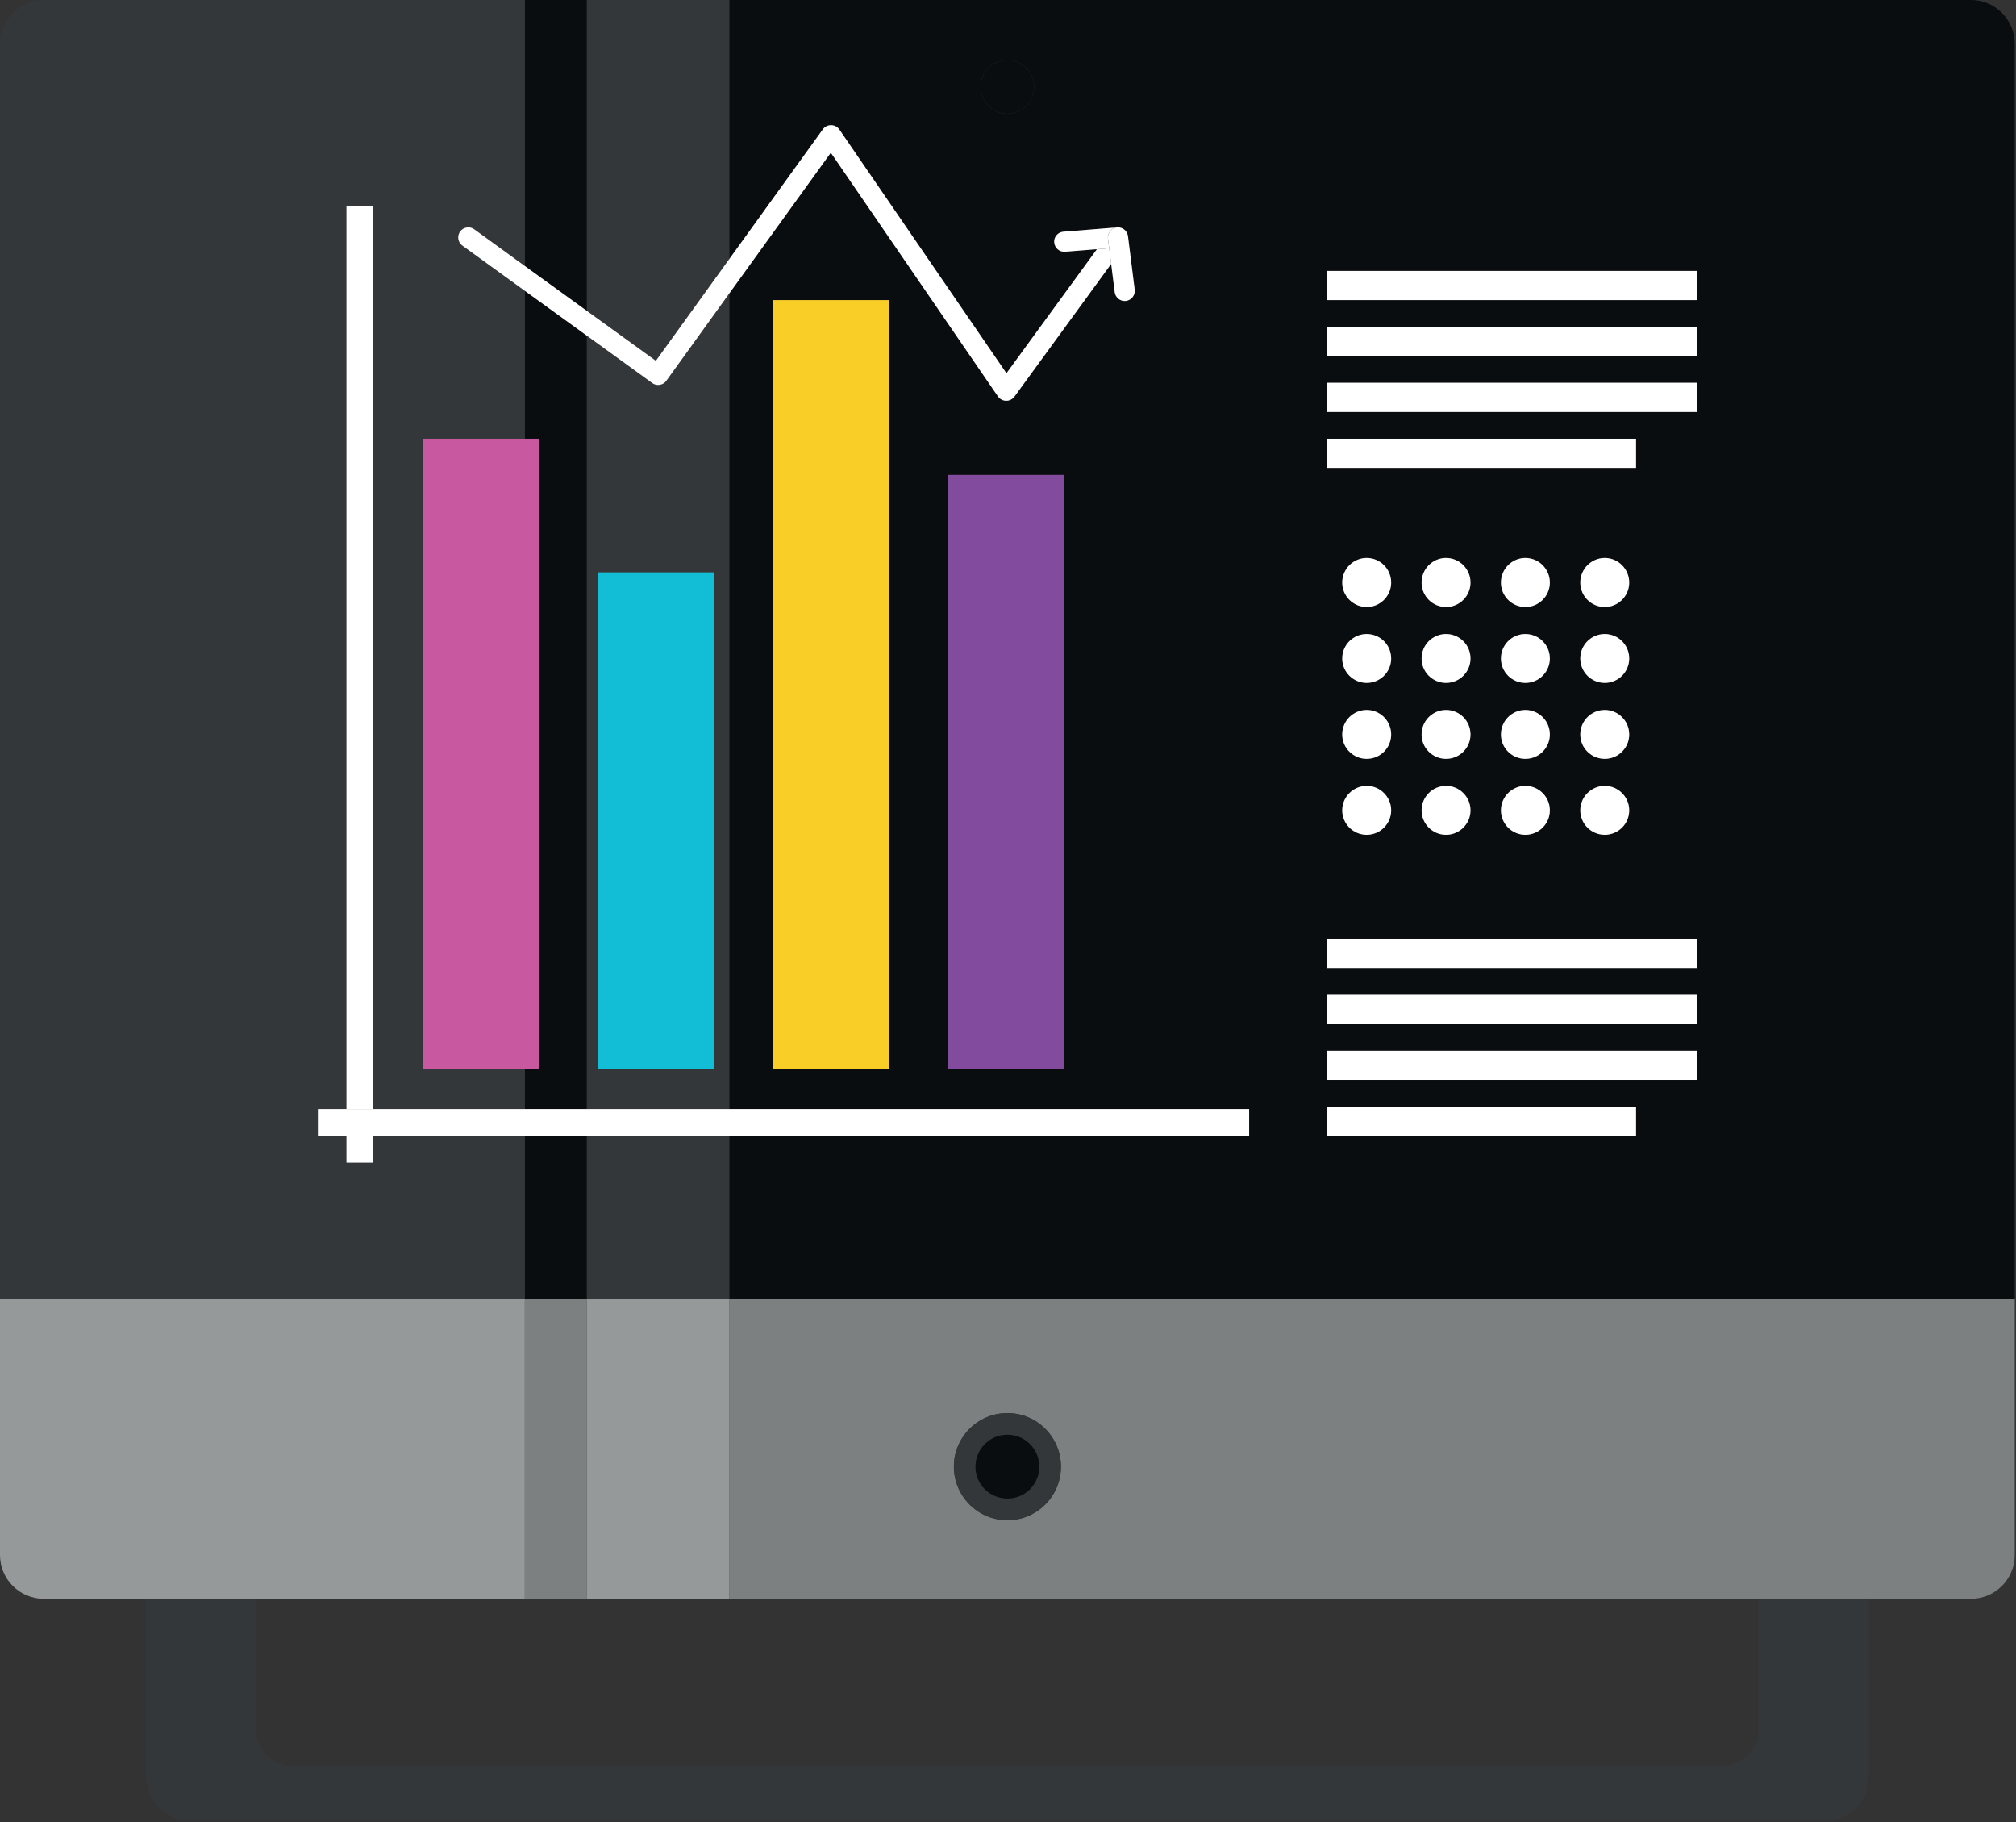 <svg xmlns="http://www.w3.org/2000/svg" width="218" height="197" viewBox="0 0 218 197" fill="none"><rect x="0" y="0" width="218" height="197" fill="#333333" stroke="none"/><g clip-path="url(#clip0_1410_5490)"><path d="M190.164 187.188C190.164 189.255 188.31 190.927 186.032 190.927H31.837C29.558 190.927 27.706 189.255 27.706 187.188V172.852H15.785V192.108C15.785 194.72 17.909 196.839 20.527 196.839H197.348C199.961 196.839 202.084 194.72 202.084 192.108V172.852H190.164V187.188Z" fill="#333739"></path><path d="M108.936 6.505C110.531 6.505 111.825 7.806 111.825 9.391C111.825 10.996 110.531 12.292 108.936 12.292C107.332 12.292 106.042 10.996 106.042 9.391C106.042 7.806 107.332 6.505 108.936 6.505ZM143.497 119.654H176.912V122.805H143.497V119.654ZM143.497 113.608H183.496V116.762H143.497V113.608ZM143.497 107.561H183.496V110.711H143.497V107.561ZM143.497 101.499H183.496V104.66H143.497V101.499ZM147.789 65.629C146.329 65.629 145.139 64.442 145.139 62.983C145.139 61.522 146.329 60.326 147.789 60.326C149.247 60.326 150.434 61.522 150.434 62.983C150.434 64.442 149.247 65.629 147.789 65.629ZM147.789 73.834C146.329 73.834 145.139 72.648 145.139 71.193C145.139 69.727 146.329 68.545 147.789 68.545C149.247 68.545 150.434 69.727 150.434 71.193C150.434 72.648 149.247 73.834 147.789 73.834ZM150.434 87.611C150.434 89.068 149.247 90.254 147.789 90.254C146.329 90.254 145.139 89.068 145.139 87.611C145.139 86.157 146.329 84.965 147.789 84.965C149.247 84.965 150.434 86.157 150.434 87.611ZM147.789 82.045C146.329 82.045 145.139 80.864 145.139 79.407C145.139 77.941 146.329 76.756 147.789 76.756C149.247 76.756 150.434 77.941 150.434 79.407C150.434 80.864 149.247 82.045 147.789 82.045ZM156.366 65.629C154.904 65.629 153.722 64.442 153.722 62.983C153.722 61.522 154.904 60.326 156.366 60.326C157.825 60.326 159.013 61.522 159.013 62.983C159.013 64.442 157.825 65.629 156.366 65.629ZM156.366 73.834C154.904 73.834 153.722 72.648 153.722 71.193C153.722 69.727 154.904 68.545 156.366 68.545C157.825 68.545 159.013 69.727 159.013 71.193C159.013 72.648 157.825 73.834 156.366 73.834ZM159.013 87.611C159.013 89.068 157.825 90.254 156.366 90.254C154.904 90.254 153.722 89.068 153.722 87.611C153.722 86.157 154.904 84.965 156.366 84.965C157.825 84.965 159.013 86.157 159.013 87.611ZM156.366 82.045C154.904 82.045 153.722 80.864 153.722 79.407C153.722 77.941 154.904 76.756 156.366 76.756C157.825 76.756 159.013 77.941 159.013 79.407C159.013 80.864 157.825 82.045 156.366 82.045ZM164.947 65.629C163.484 65.629 162.302 64.442 162.302 62.983C162.302 61.522 163.484 60.326 164.947 60.326C166.406 60.326 167.592 61.522 167.592 62.983C167.592 64.442 166.406 65.629 164.947 65.629ZM164.947 73.834C163.484 73.834 162.302 72.648 162.302 71.193C162.302 69.727 163.484 68.545 164.947 68.545C166.406 68.545 167.592 69.727 167.592 71.193C167.592 72.648 166.406 73.834 164.947 73.834ZM167.592 87.611C167.592 89.068 166.406 90.254 164.947 90.254C163.484 90.254 162.302 89.068 162.302 87.611C162.302 86.157 163.484 84.965 164.947 84.965C166.406 84.965 167.592 86.157 167.592 87.611ZM164.947 82.045C163.484 82.045 162.302 80.864 162.302 79.407C162.302 77.941 163.484 76.756 164.947 76.756C166.406 76.756 167.592 77.941 167.592 79.407C167.592 80.864 166.406 82.045 164.947 82.045ZM173.53 65.629C172.069 65.629 170.882 64.442 170.882 62.983C170.882 61.522 172.069 60.326 173.53 60.326C174.987 60.326 176.175 61.522 176.175 62.983C176.175 64.442 174.987 65.629 173.53 65.629ZM173.53 73.834C172.069 73.834 170.882 72.648 170.882 71.193C170.882 69.727 172.069 68.545 173.53 68.545C174.987 68.545 176.175 69.727 176.175 71.193C176.175 72.648 174.987 73.834 173.53 73.834ZM176.175 87.611C176.175 89.068 174.987 90.254 173.53 90.254C172.069 90.254 170.882 89.068 170.882 87.611C170.882 86.157 172.069 84.965 173.53 84.965C174.987 84.965 176.175 86.157 176.175 87.611ZM173.53 82.045C172.069 82.045 170.882 80.864 170.882 79.407C170.882 77.941 172.069 76.756 173.53 76.756C174.987 76.756 176.175 77.941 176.175 79.407C176.175 80.864 174.987 82.045 173.53 82.045ZM143.497 47.435H176.912V50.589H143.497V47.435ZM143.497 41.384H183.496V44.544H143.497V41.384ZM143.497 35.337H183.496V38.492H143.497V35.337ZM143.497 29.29H183.496V32.446H143.497V29.29ZM115.084 115.577H102.53V51.347H115.084V115.577ZM96.137 115.577H83.584V32.446H96.137V115.577ZM88.979 13.977C89.185 13.688 89.522 13.533 89.876 13.533C90.227 13.538 90.559 13.707 90.761 13.996L108.832 40.356L118.614 26.942L115.165 27.217C114.564 27.257 114.047 26.818 113.996 26.209C113.946 25.621 114.396 25.093 114.998 25.049L120.807 24.585C120.822 24.579 120.842 24.585 120.862 24.585C120.892 24.585 120.924 24.579 120.956 24.585H121.006C121.028 24.595 121.051 24.595 121.086 24.604C121.106 24.604 121.141 24.614 121.166 24.614C121.183 24.637 121.196 24.637 121.215 24.637C121.235 24.644 121.261 24.649 121.296 24.654C121.315 24.675 121.34 24.675 121.36 24.695C121.38 24.695 121.389 24.695 121.405 24.718C121.43 24.718 121.455 24.739 121.48 24.764C121.499 24.769 121.52 24.785 121.534 24.785C121.544 24.785 121.544 24.803 121.544 24.803C121.555 24.803 121.565 24.824 121.574 24.824C121.605 24.854 121.624 24.873 121.65 24.889C121.669 24.913 121.689 24.924 121.699 24.944C121.714 24.959 121.72 24.959 121.727 24.979C121.744 24.993 121.763 25.029 121.784 25.049C121.799 25.072 121.813 25.093 121.829 25.118C121.839 25.123 121.839 25.133 121.846 25.147C121.864 25.174 121.874 25.197 121.888 25.223C121.899 25.263 121.909 25.287 121.918 25.307C121.923 25.313 121.929 25.332 121.929 25.352C121.942 25.362 121.942 25.391 121.951 25.426C121.958 25.461 121.965 25.492 121.973 25.527V25.531L122.7 31.309C122.777 31.902 122.352 32.45 121.76 32.536C121.158 32.61 120.613 32.182 120.538 31.588L120.154 28.532L109.692 42.889C109.474 43.168 109.145 43.343 108.791 43.328C108.443 43.328 108.108 43.148 107.908 42.859L89.841 16.509L78.857 31.727V119.909H135.077V122.805H78.857V140.416H217.865V4.745C217.865 2.133 215.746 6.10352e-05 213.131 6.10352e-05H78.857V28.009L88.979 13.977Z" fill="#0A0D0F"></path><path d="M63.464 36.299L56.752 31.444V47.435H58.246V115.577H56.752V119.909H63.464V36.299Z" fill="#0A0D0F"></path><path d="M63.464 122.805H56.752V140.416H63.464V122.805Z" fill="#0A0D0F"></path><path d="M63.464 33.617V6.10352e-05H56.752V28.761L63.464 33.617Z" fill="#0A0D0F"></path><path d="M108.936 152.774C112.132 152.774 114.724 155.366 114.724 158.566C114.724 161.756 112.132 164.358 108.936 164.358C105.74 164.358 103.148 161.756 103.148 158.566C103.148 155.366 105.74 152.774 108.936 152.774ZM78.857 172.852H213.131C215.746 172.852 217.865 170.728 217.865 168.116V140.416H78.857V172.852Z" fill="#7C8081"></path><path d="M63.464 140.416H56.752V172.852H63.464V140.416Z" fill="#7C8081"></path><path d="M56.753 122.805H40.354V125.706H37.462V122.805H34.376V119.908H37.462V22.321H40.354V119.908H56.753V115.577H45.699V47.435H56.753V31.443L49.996 26.551C49.51 26.2 49.402 25.512 49.756 25.029C50.111 24.544 50.793 24.435 51.277 24.785L56.753 28.761V0H4.737C2.114 0 0 2.133 0 4.745V140.416H56.753V122.805Z" fill="#333739"></path><path d="M78.858 122.805H63.465V140.416H78.858V122.805Z" fill="#333739"></path><path d="M70.918 39.01L78.858 28.009V6.10352e-05H63.465V33.617L70.918 39.01Z" fill="#333739"></path><path d="M77.192 115.577H64.639V61.881H77.192V115.577ZM71.335 41.607C71.047 41.653 70.756 41.587 70.525 41.413L63.465 36.299V119.909H78.858V31.727L72.047 41.174C71.878 41.413 71.624 41.563 71.335 41.607Z" fill="#333739"></path><path d="M4.737 172.852H56.753V140.416H0V168.116C0 170.728 2.114 172.852 4.737 172.852Z" fill="#96999A"></path><path d="M78.858 140.416H63.465V172.852H78.858V140.416Z" fill="#96999A"></path><path d="M108.937 155.11C110.846 155.11 112.387 156.661 112.387 158.566C112.387 160.48 110.846 162.015 108.937 162.015C107.025 162.015 105.482 160.48 105.482 158.566C105.482 156.661 107.025 155.11 108.937 155.11ZM103.148 158.566C103.148 161.756 105.741 164.358 108.937 164.358C112.133 164.358 114.725 161.756 114.725 158.566C114.725 155.366 112.133 152.774 108.937 152.774C105.741 152.774 103.148 155.366 103.148 158.566Z" fill="#333739"></path><path d="M105.482 158.566C105.482 160.48 107.026 162.015 108.937 162.015C110.847 162.015 112.387 160.48 112.387 158.566C112.387 156.661 110.847 155.11 108.937 155.11C107.026 155.11 105.482 156.661 105.482 158.566Z" fill="#0A0D0F"></path><path d="M108.937 12.292C110.532 12.292 111.826 10.996 111.826 9.391C111.826 7.806 110.532 6.505 108.937 6.505C107.334 6.505 106.043 7.806 106.043 9.391C106.043 10.996 107.334 12.292 108.937 12.292Z" fill="#0A0D0F"></path><path d="M58.248 47.435H45.699V115.577H58.248V47.435Z" fill="#C859A1"></path><path d="M77.192 61.881H64.639V115.577H77.192V61.881Z" fill="#12BED5"></path><path d="M96.137 32.446H83.584V115.577H96.137V32.446Z" fill="#F8CE27"></path><path d="M115.083 51.347H102.529V115.577H115.083V51.347Z" fill="#834B9D"></path><path d="M40.354 122.805H37.463V125.706H40.354V122.805Z" fill="white"></path><path d="M40.354 22.321H37.463V119.909H40.354V22.321Z" fill="white"></path><path d="M34.375 122.805H135.077V119.909H34.375V122.805Z" fill="white"></path><path d="M183.498 29.29H143.498V32.446H183.498V29.29Z" fill="white"></path><path d="M183.498 35.337H143.498V38.492H183.498V35.337Z" fill="white"></path><path d="M183.498 41.384H143.498V44.544H183.498V41.384Z" fill="white"></path><path d="M176.914 47.435H143.498V50.589H176.914V47.435Z" fill="white"></path><path d="M183.498 101.499H143.498V104.66H183.498V101.499Z" fill="white"></path><path d="M183.498 107.561H143.498V110.711H183.498V107.561Z" fill="white"></path><path d="M183.498 113.608H143.498V116.762H183.498V113.608Z" fill="white"></path><path d="M176.914 119.654H143.498V122.805H176.914V119.654Z" fill="white"></path><path d="M147.789 60.326C146.329 60.326 145.139 61.522 145.139 62.983C145.139 64.442 146.329 65.629 147.789 65.629C149.247 65.629 150.434 64.442 150.434 62.983C150.434 61.522 149.247 60.326 147.789 60.326Z" fill="white"></path><path d="M156.367 60.326C154.904 60.326 153.723 61.522 153.723 62.983C153.723 64.442 154.904 65.629 156.367 65.629C157.826 65.629 159.013 64.442 159.013 62.983C159.013 61.522 157.826 60.326 156.367 60.326Z" fill="white"></path><path d="M164.948 60.326C163.484 60.326 162.303 61.522 162.303 62.983C162.303 64.442 163.484 65.629 164.948 65.629C166.407 65.629 167.593 64.442 167.593 62.983C167.593 61.522 166.407 60.326 164.948 60.326Z" fill="white"></path><path d="M173.531 60.326C172.07 60.326 170.883 61.522 170.883 62.983C170.883 64.442 172.07 65.629 173.531 65.629C174.988 65.629 176.176 64.442 176.176 62.983C176.176 61.522 174.988 60.326 173.531 60.326Z" fill="white"></path><path d="M147.789 68.545C146.329 68.545 145.139 69.727 145.139 71.193C145.139 72.648 146.329 73.834 147.789 73.834C149.247 73.834 150.434 72.648 150.434 71.193C150.434 69.727 149.247 68.545 147.789 68.545Z" fill="white"></path><path d="M156.367 68.545C154.904 68.545 153.723 69.727 153.723 71.193C153.723 72.648 154.904 73.834 156.367 73.834C157.826 73.834 159.013 72.648 159.013 71.193C159.013 69.727 157.826 68.545 156.367 68.545Z" fill="white"></path><path d="M164.948 68.545C163.484 68.545 162.303 69.727 162.303 71.193C162.303 72.648 163.484 73.834 164.948 73.834C166.407 73.834 167.593 72.648 167.593 71.193C167.593 69.727 166.407 68.545 164.948 68.545Z" fill="white"></path><path d="M173.531 68.545C172.07 68.545 170.883 69.727 170.883 71.193C170.883 72.648 172.07 73.834 173.531 73.834C174.988 73.834 176.176 72.648 176.176 71.193C176.176 69.727 174.988 68.545 173.531 68.545Z" fill="white"></path><path d="M147.789 76.756C146.329 76.756 145.139 77.941 145.139 79.407C145.139 80.864 146.329 82.045 147.789 82.045C149.247 82.045 150.434 80.864 150.434 79.407C150.434 77.941 149.247 76.756 147.789 76.756Z" fill="white"></path><path d="M156.367 76.756C154.904 76.756 153.723 77.941 153.723 79.407C153.723 80.864 154.904 82.045 156.367 82.045C157.826 82.045 159.013 80.864 159.013 79.407C159.013 77.941 157.826 76.756 156.367 76.756Z" fill="white"></path><path d="M164.948 76.756C163.484 76.756 162.303 77.941 162.303 79.407C162.303 80.864 163.484 82.045 164.948 82.045C166.407 82.045 167.593 80.864 167.593 79.407C167.593 77.941 166.407 76.756 164.948 76.756Z" fill="white"></path><path d="M173.531 76.756C172.07 76.756 170.883 77.941 170.883 79.407C170.883 80.864 172.07 82.045 173.531 82.045C174.988 82.045 176.176 80.864 176.176 79.407C176.176 77.941 174.988 76.756 173.531 76.756Z" fill="white"></path><path d="M147.789 84.965C146.329 84.965 145.139 86.157 145.139 87.612C145.139 89.068 146.329 90.254 147.789 90.254C149.247 90.254 150.434 89.068 150.434 87.612C150.434 86.157 149.247 84.965 147.789 84.965Z" fill="white"></path><path d="M156.367 84.965C154.904 84.965 153.723 86.157 153.723 87.612C153.723 89.068 154.904 90.254 156.367 90.254C157.826 90.254 159.013 89.068 159.013 87.612C159.013 86.157 157.826 84.965 156.367 84.965Z" fill="white"></path><path d="M164.948 84.965C163.484 84.965 162.303 86.157 162.303 87.612C162.303 89.068 163.484 90.254 164.948 90.254C166.407 90.254 167.593 89.068 167.593 87.612C167.593 86.157 166.407 84.965 164.948 84.965Z" fill="white"></path><path d="M173.531 84.965C172.07 84.965 170.883 86.157 170.883 87.612C170.883 89.068 172.07 90.254 173.531 90.254C174.988 90.254 176.176 89.068 176.176 87.612C176.176 86.157 174.988 84.965 173.531 84.965Z" fill="white"></path><path d="M121.7 24.943C121.69 24.924 121.67 24.912 121.65 24.889V24.894C121.67 24.912 121.69 24.924 121.7 24.943Z" fill="white"></path><path d="M121.361 24.694C121.341 24.675 121.316 24.675 121.297 24.654C121.297 24.654 121.304 24.654 121.312 24.669C121.327 24.675 121.348 24.675 121.361 24.694Z" fill="white"></path><path d="M121.165 24.614C121.14 24.614 121.106 24.604 121.086 24.604H121.101C121.121 24.614 121.145 24.614 121.165 24.614Z" fill="white"></path><path d="M121.83 25.118C121.814 25.093 121.8 25.072 121.785 25.049L121.788 25.064C121.8 25.072 121.82 25.093 121.83 25.118Z" fill="white"></path><path d="M121.545 24.803C121.545 24.803 121.545 24.785 121.535 24.785C121.521 24.785 121.5 24.769 121.48 24.764C121.486 24.764 121.491 24.764 121.493 24.769C121.51 24.769 121.526 24.785 121.545 24.803Z" fill="white"></path><path d="M121.919 25.306C121.909 25.287 121.899 25.263 121.889 25.223V25.237C121.899 25.266 121.909 25.287 121.919 25.306Z" fill="white"></path><path d="M120.956 24.585C120.923 24.579 120.891 24.585 120.861 24.585H120.887C120.908 24.585 120.93 24.579 120.956 24.585Z" fill="white"></path><path d="M121.973 25.526C121.965 25.492 121.958 25.461 121.951 25.426V25.442C121.958 25.477 121.965 25.492 121.973 25.526Z" fill="white"></path><path d="M70.526 41.413C70.757 41.587 71.048 41.653 71.336 41.607C71.625 41.563 71.88 41.413 72.049 41.174L78.859 31.727L89.842 16.509L107.91 42.859C108.11 43.148 108.444 43.328 108.792 43.328C109.147 43.343 109.475 43.168 109.693 42.889L120.156 28.532L119.945 26.837L118.615 26.942L108.833 40.356L90.762 13.996C90.56 13.707 90.228 13.538 89.877 13.533C89.523 13.533 89.187 13.688 88.98 13.977L78.859 28.009L70.92 39.01L63.466 33.617L56.754 28.761L51.278 24.785C50.794 24.435 50.111 24.544 49.757 25.029C49.403 25.512 49.511 26.2 49.997 26.551L56.754 31.444L63.466 36.299L70.526 41.413Z" fill="white"></path><path d="M121.888 25.237V25.223C121.874 25.197 121.863 25.173 121.846 25.147C121.863 25.173 121.874 25.212 121.888 25.237Z" fill="white"></path><path d="M121.952 25.442V25.426C121.943 25.391 121.943 25.362 121.93 25.352C121.943 25.372 121.95 25.412 121.952 25.442Z" fill="white"></path><path d="M119.809 25.807C119.74 25.212 120.158 24.654 120.754 24.585C120.797 24.579 120.842 24.585 120.887 24.585H120.862C120.842 24.585 120.822 24.579 120.807 24.585L114.998 25.049C114.396 25.093 113.946 25.621 113.996 26.209C114.047 26.818 114.564 27.257 115.165 27.217L118.614 26.942L119.944 26.837L119.809 25.807Z" fill="white"></path><path d="M121.31 24.669C121.303 24.654 121.295 24.654 121.295 24.654C121.261 24.648 121.235 24.644 121.215 24.637C121.246 24.644 121.277 24.648 121.31 24.669Z" fill="white"></path><path d="M121.1 24.604H121.085C121.051 24.595 121.027 24.595 121.006 24.585C121.039 24.595 121.07 24.595 121.1 24.604Z" fill="white"></path><path d="M121.786 25.063L121.784 25.048C121.763 25.029 121.743 24.993 121.727 24.979C121.752 24.993 121.763 25.029 121.786 25.063Z" fill="white"></path><path d="M121.492 24.768C121.49 24.764 121.486 24.764 121.48 24.764C121.456 24.739 121.431 24.718 121.406 24.718C121.436 24.718 121.46 24.744 121.492 24.768Z" fill="white"></path><path d="M121.654 24.893C121.654 24.893 121.649 24.893 121.649 24.889C121.624 24.873 121.604 24.854 121.574 24.824C121.604 24.854 121.631 24.873 121.654 24.893Z" fill="white"></path><path d="M120.755 24.585C120.159 24.654 119.741 25.212 119.81 25.807L119.945 26.837L120.155 28.532L120.539 31.588C120.613 32.182 121.159 32.61 121.76 32.536C122.353 32.45 122.778 31.902 122.701 31.309L121.974 25.531V25.527C121.966 25.492 121.959 25.477 121.952 25.442C121.95 25.412 121.943 25.372 121.929 25.352C121.929 25.332 121.924 25.313 121.919 25.307C121.91 25.287 121.899 25.267 121.889 25.237C121.875 25.212 121.865 25.174 121.847 25.147C121.84 25.133 121.84 25.123 121.83 25.118C121.82 25.093 121.8 25.072 121.788 25.064C121.764 25.029 121.753 24.993 121.727 24.979C121.721 24.959 121.715 24.959 121.7 24.944C121.69 24.924 121.67 24.913 121.655 24.894C121.633 24.873 121.605 24.854 121.575 24.824C121.566 24.824 121.556 24.803 121.545 24.803C121.526 24.785 121.51 24.769 121.493 24.769C121.461 24.744 121.436 24.718 121.406 24.718C121.39 24.695 121.381 24.695 121.361 24.695C121.348 24.675 121.326 24.675 121.311 24.669C121.278 24.649 121.247 24.644 121.216 24.637C121.197 24.637 121.184 24.637 121.167 24.614C121.146 24.614 121.123 24.614 121.102 24.604C121.072 24.595 121.04 24.595 121.007 24.585H120.957C120.932 24.579 120.909 24.585 120.888 24.585C120.843 24.585 120.798 24.579 120.755 24.585Z" fill="white"></path></g><defs><clipPath id="clip0_1410_5490"><rect width="218" height="197" fill="white"></rect></clipPath></defs></svg>